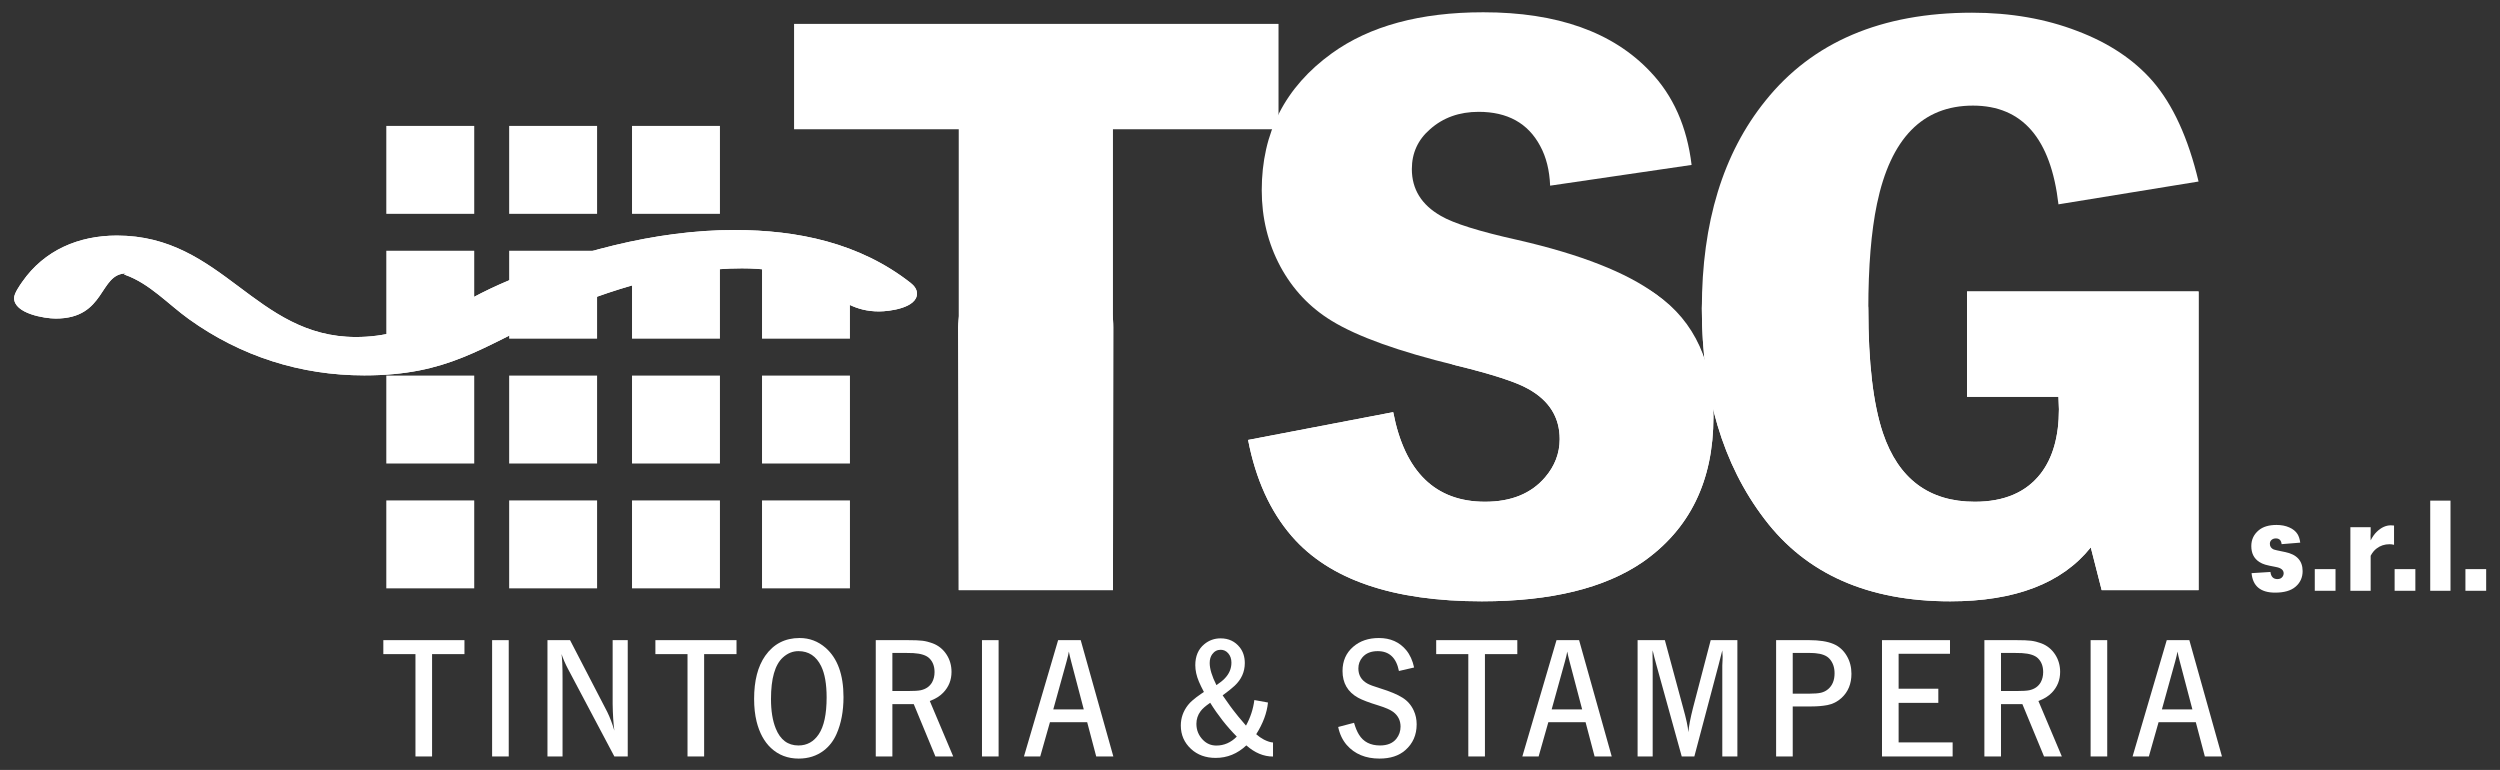 <?xml version="1.0" encoding="utf-8"?>
<!-- Generator: Adobe Illustrator 16.0.4, SVG Export Plug-In . SVG Version: 6.00 Build 0)  -->
<!DOCTYPE svg PUBLIC "-//W3C//DTD SVG 1.1//EN" "http://www.w3.org/Graphics/SVG/1.1/DTD/svg11.dtd">
<svg version="1.1" id="Layer_1" xmlns="http://www.w3.org/2000/svg" xmlns:xlink="http://www.w3.org/1999/xlink" x="0px" y="0px"
	 width="789px" height="243px" viewBox="0 0 789 243" enable-background="new 0 0 789 243" xml:space="preserve">
<rect x="0" y="0" width="789" height="243" fill="#333333" stroke="none"/>
<polygon fill-rule="evenodd" clip-rule="evenodd" fill="#FFFFFF" points="250.61,7.541 403.5,7.541 403.5,40.793 351.245,40.793 
	351.245,186.239 302.578,186.239 302.578,40.793 250.61,40.793 "/>
<path fill-rule="evenodd" clip-rule="evenodd" fill="#FFFFFF" d="M533.867,52.052l-44.646,6.545
	c-0.193-4.885-1.247-9.074-3.158-12.567c-3.831-7.155-10.291-10.731-19.381-10.735c-6.128,0-11.246,1.833-15.36,5.499
	c-3.831,3.318-5.742,7.507-5.742,12.568c0,6.374,3.06,11.303,9.188,14.793c4.02,2.356,12.104,4.889,24.261,7.593
	c19.812,4.541,34.355,10.256,43.643,17.149c12.059,9.079,18.088,21.994,18.088,38.751c0,20.075-7.42,35.306-22.251,45.689
	c-12.06,8.293-28.999,12.433-50.82,12.437c-28.138,0-48.142-6.849-60.007-20.553c-6.796-7.855-11.39-17.977-13.782-30.373
	l45.796-8.771c3.633,18.852,13.301,28.277,28.998,28.277c8.229,0,14.545-2.573,18.95-7.724c3.06-3.576,4.589-7.589,4.594-12.044
	c0-6.894-3.302-12.171-9.905-15.841c-3.832-2.181-11.484-4.668-22.97-7.462c-17.899-4.361-30.914-9.028-39.048-14.007
	c-6.891-4.189-12.301-9.905-16.222-17.15c-3.925-7.331-5.886-15.358-5.886-24.088c0-18.152,7.366-32.553,22.108-43.202
	c11.96-8.64,27.896-12.96,47.805-12.96c23.352,0,40.91,6.243,52.687,18.721C528.076,30.189,532.428,40.008,533.867,52.052z"/>
<path fill-rule="evenodd" clip-rule="evenodd" fill="#FFFFFF" d="M693.867,57.289l-44.217,7.2
	c-2.395-20.771-11.39-31.153-26.988-31.158c-15.891,0-25.984,10.342-30.291,31.027c-1.821,8.73-2.728,19.813-2.728,33.252
	c0,16.847,1.53,29.848,4.594,39.012c4.881,14.491,14.544,21.732,28.999,21.732c9.281,0,16.218-2.966,20.816-8.902
	c3.826-4.975,5.737-11.737,5.742-20.292c0-0.786-0.05-2.095-0.145-3.928h-28.854V91.981h73.071v94.258h-30.578l-3.445-13.484
	c-9.094,11.349-23.88,17.015-44.359,17.019c-25.939,0-45.464-8.64-58.572-25.921c-13.207-17.28-19.811-39.446-19.811-66.504
	c0-27.14,6.697-49.002,20.098-65.588c14.831-18.5,36.559-27.75,65.176-27.754c12.152,0,23.207,1.923,33.162,5.76
	c9.95,3.756,17.896,9.033,23.83,15.841C685.778,33.028,690.61,43.587,693.867,57.289z"/>
<path fill-rule="evenodd" clip-rule="evenodd" fill="#FFFFFF" d="M589.644,97.61c0,16.847,1.53,29.848,4.594,39.012
	c4.881,14.491,14.544,21.732,28.999,21.732c9.281,0,16.218-2.966,20.816-8.902c3.826-4.975,5.737-11.737,5.742-20.292
	c0-0.786-0.05-2.095-0.145-3.928h-28.854V91.981h73.071v94.258h-30.578l-3.445-13.484c-9.094,11.349-23.88,17.015-44.359,17.019
	c-25.939,0-45.464-8.64-58.572-25.921c-13.207-17.28-19.811-39.446-19.811-66.504C537.102,70.208,589.644,84.171,589.644,97.61z"/>
<path fill-rule="evenodd" clip-rule="evenodd" fill="#FFFFFF" d="M522.67,92.897c12.412,8.588,18.088,21.994,18.088,38.751
	c0,20.075-7.42,35.306-22.251,45.689c-12.06,8.293-28.999,12.433-50.82,12.437c-28.138,0-48.142-6.849-60.007-20.553
	c-6.796-7.855-11.39-17.977-13.782-30.373l45.796-8.771c3.633,18.852,13.301,28.277,28.998,28.277c8.229,0,14.545-2.573,18.95-7.724
	c3.06-3.576,4.589-7.589,4.594-12.044c0-6.894-3.302-12.171-9.905-15.841c-3.832-2.181-11.484-4.668-22.97-7.462
	C441.461,110.922,494.079,73.116,522.67,92.897z"/>
<path fill-rule="evenodd" clip-rule="evenodd" fill="#FFFFFF" d="M351.245,186.239h-48.667l-0.228-82.945
	c0-12.635,10.915-17.37,24.487-17.37s24.573,4.735,24.573,17.37"/>
<rect x="240.494" y="118.536" fill="#FFFFFF" width="27.747" height="27.748"/>
<rect x="199.465" y="157.936" fill="#FFFFFF" width="27.747" height="27.748"/>
<rect x="199.465" y="118.536" fill="#FFFFFF" width="27.747" height="27.748"/>
<rect x="240.494" y="157.936" fill="#FFFFFF" width="27.747" height="27.748"/>
<rect x="199.465" y="79.137" fill="#FFFFFF" width="27.747" height="27.749"/>
<rect x="199.465" y="39.738" fill="#FFFFFF" width="27.747" height="27.748"/>
<rect x="240.494" y="79.137" fill="#FFFFFF" width="27.747" height="27.749"/>
<rect x="121.919" y="157.936" fill="#FFFFFF" width="27.748" height="27.748"/>
<rect x="121.919" y="118.536" fill="#FFFFFF" width="27.748" height="27.748"/>
<rect x="160.692" y="157.936" fill="#FFFFFF" width="27.748" height="27.748"/>
<rect x="160.692" y="118.536" fill="#FFFFFF" width="27.748" height="27.748"/>
<rect x="121.919" y="79.137" fill="#FFFFFF" width="27.748" height="27.749"/>
<rect x="121.919" y="39.738" fill="#FFFFFF" width="27.748" height="27.748"/>
<rect x="160.692" y="79.137" fill="#FFFFFF" width="27.748" height="27.749"/>
<rect x="160.692" y="39.738" fill="#FFFFFF" width="27.748" height="27.748"/>
<path fill="#FFFFFF" d="M289.399,92.648c0,4.574-8.808,5.638-11.979,5.638c-15.146,0-16.467-13.598-43.278-13.598
	c-19.833,0-42.175,6.625-60.153,14.803c-22.217,10.107-32.45,18.978-59.058,18.978c-20.112,0-38.959-6.024-55.301-17.751
	c-6.542-4.695-12.401-11.237-20.142-13.98l-0.373-0.144l0.494-0.218l0.195-0.082c-8.641,0-6.274,14.243-22.216,14.243
	c-3.501,0-13.14-1.57-13.14-6.461c0-1.473,1.793-4.002,2.594-5.15c6.958-9.972,17.784-14.578,29.86-14.578
	c33.434,0,43.56,32.017,75.443,32.017c18.33,0,29.345-9.489,45.254-16.571c22.611-10.065,49.283-17.201,74.099-17.201
	c20.06,0,39.642,4.1,55.705,16.698C288.448,90.111,289.399,91.253,289.399,92.648z"/>
<path fill="#FFFFFF" d="M289.399,92.648c0,4.574-8.808,5.638-11.979,5.638c-15.146,0-16.467-13.598-43.278-13.598
	c-19.833,0-42.175,6.625-60.153,14.803c-22.217,10.107-32.45,18.978-59.058,18.978c-20.112,0-38.959-6.024-55.301-17.751
	c-6.542-4.695-12.401-11.237-20.142-13.98l-0.373-0.144l0.494-0.218l0.195-0.082c-8.641,0-6.274,14.243-22.216,14.243
	c-3.501,0-13.14-1.57-13.14-6.461c0-1.473,1.793-4.002,2.594-5.15c6.958-9.972,17.784-14.578,29.86-14.578
	c33.434,0,43.56,32.017,75.443,32.017c18.33,0,29.345-9.489,45.254-16.571c22.611-10.065,49.283-17.201,74.099-17.201
	c20.06,0,39.642,4.1,55.705,16.698C288.448,90.111,289.399,91.253,289.399,92.648z"/>
<polygon fill-rule="evenodd" clip-rule="evenodd" fill="#FFFFFF" points="120.981,202.029 146.582,202.029 146.582,206.439 
	136.363,206.439 136.363,238.738 131.119,238.738 131.119,206.439 120.981,206.439 "/>
<rect x="155.311" y="202.029" fill-rule="evenodd" clip-rule="evenodd" fill="#FFFFFF" width="5.244" height="36.709"/>
<path fill-rule="evenodd" clip-rule="evenodd" fill="#FFFFFF" d="M198.113,202.029v36.709h-4.222l-14.656-27.673
	c-0.789-1.487-1.461-3.038-2.017-4.652c0.215,1.398,0.322,3.999,0.322,7.799v24.526h-4.76v-36.709h7.126l11.752,22.671
	c0.86,1.757,1.604,3.72,2.232,5.89c-0.305-2.26-0.484-5.074-0.538-8.444v-20.116H198.113z"/>
<polygon fill-rule="evenodd" clip-rule="evenodd" fill="#FFFFFF" points="206.842,202.029 232.443,202.029 232.443,206.439 
	222.224,206.439 222.224,238.738 216.98,238.738 216.98,206.439 206.842,206.439 "/>
<path fill-rule="evenodd" clip-rule="evenodd" fill="#FFFFFF" d="M251.983,205.499c-1.811,0-3.452,0.672-4.921,2.017
	c-2.493,2.277-3.738,6.643-3.738,13.097c0,3.729,0.501,6.831,1.506,9.305c1.434,3.568,3.818,5.352,7.153,5.352
	c2.689,0,4.822-1.174,6.4-3.522c1.668-2.475,2.501-6.355,2.501-11.645c0-4.213-0.574-7.494-1.721-9.843
	C257.621,207.086,255.228,205.499,251.983,205.499z M252.359,201.357c3.101,0,5.835,1.031,8.202,3.093
	c3.765,3.299,5.647,8.48,5.647,15.544c0,4.464-0.735,8.354-2.206,11.671c-0.95,2.151-2.295,3.892-4.034,5.218
	c-2.224,1.686-4.859,2.526-7.906,2.527c-3.442,0-6.356-1.111-8.74-3.335c-2.134-1.989-3.649-4.777-4.545-8.363
	c-0.52-2.115-0.78-4.499-0.78-7.153c0-5.719,1.165-10.245,3.496-13.581C244.13,203.231,247.751,201.358,252.359,201.357z"/>
<path fill-rule="evenodd" clip-rule="evenodd" fill="#FFFFFF" d="M281.634,218.084h4.948c1.883,0,3.209-0.08,3.98-0.242
	c1.648-0.357,2.85-1.191,3.604-2.5c0.519-0.95,0.779-2.025,0.779-3.228c0-1.847-0.556-3.307-1.667-4.384
	c-0.968-0.932-2.645-1.47-5.029-1.613c-0.646-0.035-1.479-0.053-2.501-0.054h-4.114V218.084z M276.39,202.029h10.031
	c2.133,0,3.702,0.063,4.706,0.188c1.022,0.126,2.088,0.396,3.2,0.807c1.864,0.699,3.343,1.901,4.438,3.604
	c1.021,1.597,1.533,3.407,1.533,5.433c0,2.547-0.87,4.725-2.609,6.535c-1.058,1.111-2.474,1.99-4.249,2.635l7.395,17.508h-5.621
	l-6.831-16.513h-0.564h-2.797h-2.797h-0.591v16.513h-5.244V202.029z"/>
<rect x="309.914" y="202.029" fill-rule="evenodd" clip-rule="evenodd" fill="#FFFFFF" width="5.244" height="36.709"/>
<path fill-rule="evenodd" clip-rule="evenodd" fill="#FFFFFF" d="M332.412,223.893h9.627l-3.98-15.14
	c-0.323-1.219-0.565-2.258-0.726-3.12c-0.107,0.699-0.35,1.74-0.726,3.12L332.412,223.893z M331.363,227.927l-3.066,10.812h-5.136
	l10.783-36.709h7.127l10.299,36.709h-5.405l-2.851-10.812H331.363z"/>
<path fill-rule="evenodd" clip-rule="evenodd" fill="#FFFFFF" d="M383.905,216.229c1.165-0.788,2.035-1.487,2.609-2.098
	c1.416-1.452,2.123-3.119,2.124-5.002c0-1.2-0.341-2.187-1.021-2.958c-0.646-0.734-1.435-1.102-2.367-1.103
	c-1.094,0-1.982,0.467-2.663,1.398c-0.538,0.718-0.807,1.641-0.807,2.77C381.78,211.084,382.488,213.414,383.905,216.229z
	 M381.941,221.796c-1.452,0.986-2.465,1.874-3.039,2.662c-0.879,1.184-1.318,2.51-1.318,3.979c0,1.99,0.69,3.685,2.071,5.083
	c1.165,1.184,2.573,1.775,4.222,1.775c2.438,0,4.589-0.941,6.454-2.824C387.176,229.281,384.38,225.723,381.941,221.796z
	 M400.175,221.715c-0.323,3.264-1.56,6.598-3.711,10.004c0.735,0.664,1.542,1.229,2.42,1.694c1.147,0.574,2.106,0.879,2.877,0.914
	v4.438c-2.958,0-5.764-1.174-8.417-3.522c-2.797,2.635-6.023,3.953-9.681,3.953c-3.138,0-5.729-0.941-7.772-2.824
	c-2.151-1.99-3.227-4.455-3.227-7.396c0-2.366,0.753-4.518,2.259-6.454c0.734-0.968,2.106-2.143,4.114-3.522
	c0.179-0.126,0.483-0.331,0.915-0.619c-0.682-1.29-1.21-2.384-1.586-3.28c-0.753-1.793-1.13-3.514-1.13-5.164
	c0-2.85,0.941-5.056,2.824-6.615c1.487-1.237,3.208-1.855,5.163-1.855c2.545,0,4.57,0.96,6.077,2.877
	c1.04,1.345,1.559,2.985,1.56,4.922c0,2.779-1.076,5.173-3.227,7.181c-0.933,0.86-2.188,1.864-3.765,3.012
	c1.99,2.851,3.065,4.356,3.227,4.518c0.878,1.184,2.258,2.86,4.142,5.029c1.398-2.546,2.276-5.235,2.636-8.067L400.175,221.715z"/>
<path fill-rule="evenodd" clip-rule="evenodd" fill="#FFFFFF" d="M446.289,210.662l-4.787,1.103
	c-0.825-4.177-3.057-6.265-6.695-6.266c-2.098,0-3.703,0.646-4.814,1.937c-0.86,1.004-1.291,2.178-1.291,3.522
	c0,2.098,0.924,3.676,2.771,4.733c0.699,0.412,2.079,0.933,4.142,1.56c3.083,0.95,5.431,1.936,7.045,2.958
	c1.561,0.986,2.734,2.34,3.523,4.061c0.609,1.327,0.913,2.77,0.914,4.33c0,3.353-1.201,6.077-3.604,8.175
	c-2.008,1.758-4.715,2.635-8.121,2.636c-4.393,0-7.844-1.434-10.354-4.303c-1.327-1.541-2.224-3.433-2.689-5.675l5.002-1.317
	c0.448,1.542,0.967,2.788,1.56,3.738c1.398,2.277,3.612,3.415,6.643,3.415c2.312,0,4.034-0.707,5.163-2.124
	c0.879-1.111,1.317-2.385,1.318-3.819c0-1.899-0.754-3.433-2.26-4.599c-0.914-0.699-2.474-1.389-4.679-2.07
	c-2.994-0.914-5.146-1.729-6.454-2.447c-3.281-1.811-4.922-4.625-4.922-8.444c0-3.173,1.13-5.729,3.389-7.664
	c2.115-1.829,4.812-2.743,8.095-2.743c3.621,0,6.489,1.273,8.605,3.818C444.989,206.628,445.822,208.457,446.289,210.662z"/>
<polygon fill-rule="evenodd" clip-rule="evenodd" fill="#FFFFFF" points="453.263,202.029 478.864,202.029 478.864,206.439 
	468.645,206.439 468.645,238.738 463.4,238.738 463.4,206.439 453.263,206.439 "/>
<path fill-rule="evenodd" clip-rule="evenodd" fill="#FFFFFF" d="M489.703,223.893h9.627l-3.979-15.14
	c-0.323-1.219-0.564-2.258-0.726-3.12c-0.108,0.699-0.35,1.74-0.727,3.12L489.703,223.893z M488.654,227.927l-3.065,10.812h-5.137
	l10.784-36.709h7.126l10.3,36.709h-5.405l-2.851-10.812H488.654z"/>
<path fill-rule="evenodd" clip-rule="evenodd" fill="#FFFFFF" d="M548.317,202.029v36.709h-4.76v-28.722
	c0-0.107,0.026-0.672,0.08-1.694c0.019-0.376,0.026-0.734,0.027-1.075c0-0.538-0.036-1.201-0.107-1.99
	c-0.144,0.628-0.521,2.106-1.13,4.438l-7.691,29.044h-3.979l-8.041-29.044c-0.431-1.542-0.807-3.021-1.13-4.438
	c-0.035,0.521-0.053,0.86-0.053,1.021l0.053,3.416v29.044h-4.76v-36.709h8.605l5.782,21.406c0.95,3.371,1.497,5.917,1.641,7.638
	c0.143-1.847,0.627-4.392,1.452-7.638l5.594-21.406H548.317z"/>
<path fill-rule="evenodd" clip-rule="evenodd" fill="#FFFFFF" d="M565.786,218.918h5.325c1.541,0,2.742-0.098,3.604-0.296
	c0.86-0.215,1.595-0.582,2.205-1.103c1.38-1.146,2.069-2.822,2.07-5.028c0-1.9-0.547-3.441-1.641-4.626
	c-0.896-0.968-2.375-1.541-4.438-1.721c-0.645-0.054-1.479-0.081-2.5-0.081h-4.626V218.918z M560.542,202.029h10.381
	c3.228,0,5.782,0.396,7.664,1.184c1.811,0.753,3.235,2.026,4.276,3.818c0.968,1.65,1.451,3.523,1.451,5.621
	c0,3.155-1.04,5.692-3.119,7.61c-1.291,1.184-2.77,1.937-4.438,2.259c-1.488,0.287-3.173,0.431-5.055,0.431h-5.917v15.786h-5.244
	V202.029z"/>
<polygon fill-rule="evenodd" clip-rule="evenodd" fill="#FFFFFF" points="593.959,202.029 615.418,202.029 615.418,206.332 
	599.202,206.332 599.202,217.358 611.734,217.358 611.734,221.822 599.202,221.822 599.202,234.301 616.252,234.301 
	616.252,238.738 593.959,238.738 "/>
<path fill-rule="evenodd" clip-rule="evenodd" fill="#FFFFFF" d="M631.516,218.084h4.948c1.883,0,3.209-0.08,3.98-0.242
	c1.648-0.357,2.85-1.191,3.604-2.5c0.52-0.95,0.778-2.025,0.78-3.228c0-1.847-0.557-3.307-1.668-4.384
	c-0.968-0.932-2.645-1.47-5.029-1.613c-0.645-0.035-1.479-0.053-2.5-0.054h-4.115V218.084z M626.271,202.029h10.031
	c2.133,0,3.702,0.063,4.706,0.188c1.022,0.126,2.089,0.396,3.2,0.807c1.864,0.699,3.344,1.901,4.438,3.604
	c1.021,1.597,1.533,3.407,1.533,5.433c0,2.547-0.87,4.725-2.609,6.535c-1.058,1.111-2.474,1.99-4.249,2.635l7.396,17.508h-5.62
	l-6.831-16.513h-0.564h-2.797h-2.797h-0.592v16.513h-5.244V202.029z"/>
<rect x="659.796" y="202.029" fill-rule="evenodd" clip-rule="evenodd" fill="#FFFFFF" width="5.243" height="36.709"/>
<path fill-rule="evenodd" clip-rule="evenodd" fill="#FFFFFF" d="M682.294,223.893h9.627l-3.979-15.14
	c-0.323-1.219-0.565-2.258-0.727-3.12c-0.107,0.699-0.35,1.74-0.727,3.12L682.294,223.893z M681.245,227.927l-3.065,10.812h-5.137
	l10.783-36.709h7.127l10.299,36.709h-5.404l-2.852-10.812H681.245z"/>
<path fill-rule="evenodd" clip-rule="evenodd" fill="#FFFFFF" d="M725.958,171.256l-5.878,0.479
	c-0.125-1.209-0.729-1.813-1.813-1.813c-0.64,0-1.146,0.209-1.522,0.626c-0.25,0.292-0.375,0.653-0.375,1.084
	c0,0.834,0.41,1.432,1.23,1.793c0.222,0.098,1.396,0.361,3.522,0.792c3.725,0.736,5.586,2.745,5.587,6.024
	c0,2.029-0.758,3.683-2.272,4.961c-1.445,1.224-3.579,1.834-6.399,1.834c-4.586,0-7.066-2.049-7.441-6.149l5.961-0.375
	c0.167,1.501,0.903,2.251,2.21,2.251c0.736,0,1.285-0.271,1.647-0.812c0.208-0.306,0.312-0.632,0.312-0.979
	c0-1.057-0.807-1.729-2.418-2.022c-1.585-0.292-2.725-0.542-3.419-0.75c-0.695-0.209-1.307-0.486-1.835-0.834
	c-1.695-1.084-2.543-2.758-2.543-5.023c0-2.016,0.778-3.676,2.335-4.982c1.334-1.126,3.21-1.688,5.628-1.688
	c1.515,0,2.849,0.257,4.002,0.771c1.168,0.5,2.036,1.202,2.606,2.105C725.514,169.227,725.805,170.13,725.958,171.256z"/>
<rect x="730.544" y="179.614" fill-rule="evenodd" clip-rule="evenodd" fill="#FFFFFF" width="6.546" height="6.837"/>
<path fill-rule="evenodd" clip-rule="evenodd" fill="#FFFFFF" d="M755.559,165.856v6.087c-0.486-0.125-0.959-0.188-1.418-0.188
	c-1.542,0-2.897,0.444-4.064,1.334c-0.736,0.542-1.369,1.313-1.896,2.313v11.048h-6.4v-20.073h6.4v1.792
	c0,0.028-0.008,0.182-0.021,0.459c-0.014,0.14-0.021,0.299-0.021,0.479c0,0.223,0.014,0.702,0.042,1.438
	c0.568-1.126,1.208-2.029,1.917-2.71c1.403-1.361,2.884-2.042,4.44-2.043C754.772,165.794,755.113,165.814,755.559,165.856z"/>
<rect x="755.742" y="179.614" fill-rule="evenodd" clip-rule="evenodd" fill="#FFFFFF" width="6.546" height="6.837"/>
<rect x="766.979" y="157.998" fill-rule="evenodd" clip-rule="evenodd" fill="#FFFFFF" width="6.399" height="28.453"/>
<rect x="778.089" y="179.614" fill-rule="evenodd" clip-rule="evenodd" fill="#FFFFFF" width="6.545" height="6.837"/>
</svg>
